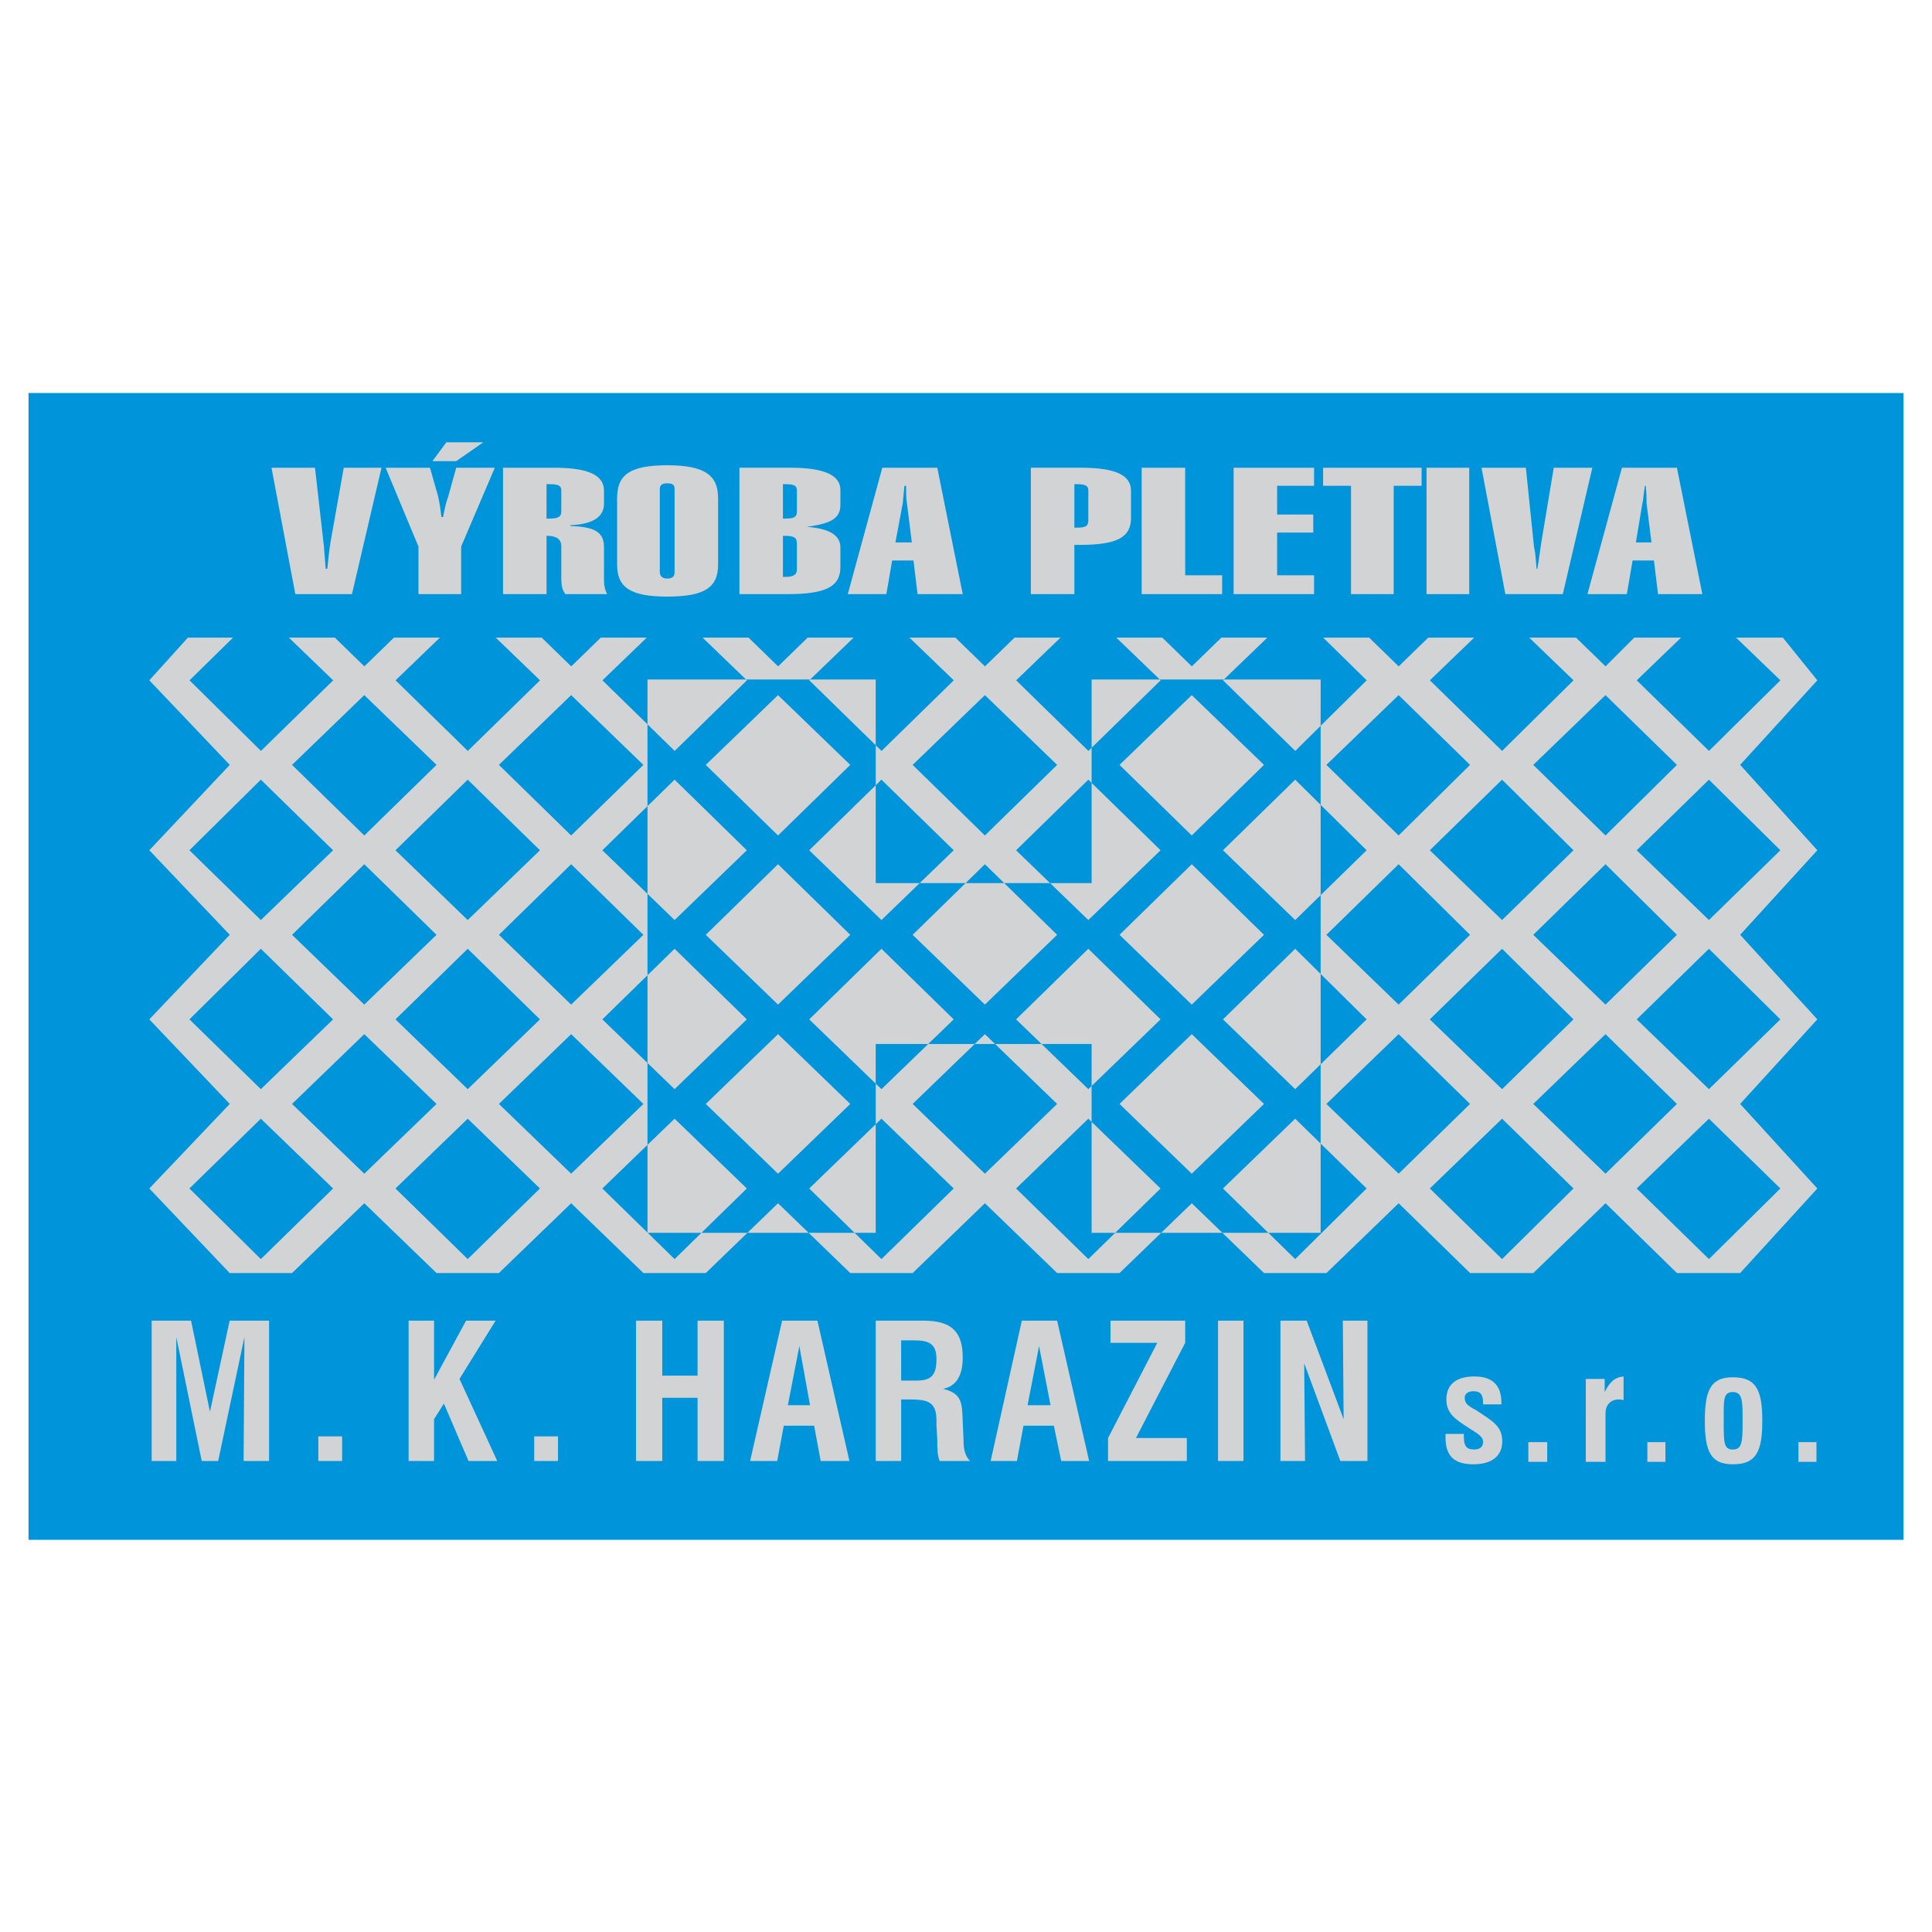 <?xml version="1.0" encoding="utf-8"?>
<!-- Generator: Adobe Illustrator 13.0.0, SVG Export Plug-In . SVG Version: 6.00 Build 14948)  -->
<!DOCTYPE svg PUBLIC "-//W3C//DTD SVG 1.0//EN" "http://www.w3.org/TR/2001/REC-SVG-20010904/DTD/svg10.dtd">
<svg version="1.0" id="Layer_1" xmlns="http://www.w3.org/2000/svg" xmlns:xlink="http://www.w3.org/1999/xlink" x="0px" y="0px"
	 width="192.756px" height="192.756px" viewBox="0 0 192.756 192.756" enable-background="new 0 0 192.756 192.756"
	 xml:space="preserve">
<g>
	<polygon fill-rule="evenodd" clip-rule="evenodd" fill="#FFFFFF" points="0,0 192.756,0 192.756,192.756 0,192.756 0,0 	"/>
	<polygon fill-rule="evenodd" clip-rule="evenodd" fill="#0095DA" points="2.846,39.211 189.911,39.211 189.911,153.629 
		2.846,153.629 2.846,39.211 	"/>
	<polygon fill-rule="evenodd" clip-rule="evenodd" fill="#D1D3D4" points="179.428,145.849 181.229,145.849 181.229,143.883 
		179.428,143.883 179.428,145.849 	"/>
	<polygon fill-rule="evenodd" clip-rule="evenodd" fill="#D1D3D4" points="164.357,145.849 166.159,145.849 166.159,143.883 
		164.357,143.883 164.357,145.849 	"/>
	<path fill-rule="evenodd" clip-rule="evenodd" fill="#D1D3D4" d="M158.215,145.849h1.966v-4.832c0-0.819,0.491-1.393,1.311-1.393
		c0.164,0,0.328,0,0.491,0.082v-2.375c-0.901,0.081-1.393,0.573-1.884,1.556v-1.311h-1.884V145.849L158.215,145.849z"/>
	<polygon fill-rule="evenodd" clip-rule="evenodd" fill="#D1D3D4" points="152.481,145.849 154.365,145.849 154.365,143.883 
		152.481,143.883 152.481,145.849 	"/>
	<path fill-rule="evenodd" clip-rule="evenodd" fill="#D1D3D4" d="M144.218,143.063c0,0.164,0,0.246,0,0.328
		c0,1.884,0.871,2.702,2.789,2.702c1.917,0,2.876-0.9,2.876-2.293c0-1.556-1.046-2.047-2.615-3.112
		c-0.784-0.409-1.133-0.655-1.133-1.229c0-0.409,0.349-0.655,0.872-0.655c0.697,0,0.959,0.328,0.959,1.146v0.164h1.829v-0.164
		c0-1.72-0.871-2.62-2.701-2.62s-2.789,0.818-2.789,2.293c0,1.393,0.872,1.966,2.266,2.866c0.872,0.573,1.396,0.819,1.396,1.393
		c0,0.491-0.35,0.737-0.872,0.737c-0.785,0-1.046-0.327-1.046-1.311v-0.246H144.218L144.218,143.063z"/>
	<path fill-rule="evenodd" clip-rule="evenodd" fill="#D1D3D4" d="M127.747,145.767h2.457l-0.082-9.746l3.604,9.746h2.703v-14.005
		h-2.457l0.082,9.828l-3.686-9.828h-2.621V145.767L127.747,145.767z M121.522,145.767h2.539v-14.005h-2.539V145.767L121.522,145.767
		z M110.548,145.767h7.862v-2.293h-5.078l4.915-9.501v-2.211h-7.453v2.211h4.668l-4.914,9.501V145.767L110.548,145.767z
		 M102.521,140.197l1.146-5.896l1.146,5.896H102.521L102.521,140.197z M98.836,145.767h2.621l0.655-3.521h3.03l0.736,3.521h2.785
		l-3.194-14.005h-3.521L98.836,145.767L98.836,145.767z M89.908,137.74v-4.014h1.311c1.556,0,2.211,0.41,2.211,1.884
		c0,1.557-0.491,2.13-1.965,2.13H89.908L89.908,137.74z M87.37,145.767h2.539v-6.143h0.901c1.884,0,2.621,0.327,2.621,2.13v0.409
		l0.082,1.474c0,0.901,0,1.557,0.246,2.13h3.031c-0.492-0.491-0.656-1.146-0.656-2.048l-0.082-1.884
		c-0.082-1.802,0-2.784-1.966-3.275c1.311-0.246,1.966-1.311,1.966-3.112c0-2.621-1.147-3.686-3.932-3.686h-4.75V145.767
		L87.37,145.767z M78.606,140.197l1.146-5.896l1.065,5.896H78.606L78.606,140.197z M74.838,145.767h2.703l0.655-3.521h3.03
		l0.656,3.521h2.866l-3.194-14.005h-3.522L74.838,145.767L74.838,145.767z M63.454,145.767h2.621v-6.307h3.521v6.307h2.621v-14.005
		h-2.621v5.487h-3.521v-5.487h-2.621V145.767L63.454,145.767z M53.298,145.767h2.375v-2.457h-2.375V145.767L53.298,145.767z
		 M40.767,145.767h2.539v-4.177l0.982-1.557l2.457,5.733h2.867l-3.768-8.19l3.604-5.814H46.5l-3.194,5.896v-5.896h-2.539V145.767
		L40.767,145.767z M31.758,145.767h2.375v-2.457h-2.375V145.767L31.758,145.767z M15.132,145.767h2.457v-12.367l2.539,12.367h1.638
		l2.621-12.367l-0.082,12.367h2.539v-14.005h-3.931l-1.966,9.091l-1.884-9.091h-3.931V145.767L15.132,145.767z"/>
	<path fill-rule="evenodd" clip-rule="evenodd" fill="#D1D3D4" d="M171.975,141.672v-0.492c0-1.556,0-2.293,0.901-2.293
		c0.9,0,0.982,0.737,0.982,2.457v0.737c0,1.802-0.082,2.539-0.982,2.539c-0.901,0-0.901-0.737-0.901-2.785V141.672L171.975,141.672z
		 M170.091,141.754c0,3.03,0.573,4.34,2.785,4.34c2.375,0,2.948-1.31,2.948-4.34c0-3.031-0.573-4.342-2.948-4.342
		C170.664,137.412,170.091,138.723,170.091,141.754L170.091,141.754z"/>
	<path fill-rule="evenodd" clip-rule="evenodd" fill="#D1D3D4" d="M29.464,59.278h5.651l2.948-12.613h-3.767l-1.311,7.372
		c-0.164,0.982-0.246,1.883-0.328,2.703h-0.164c-0.082-1.229-0.164-1.884-0.164-2.129l-0.901-7.945h-4.341L29.464,59.278
		L29.464,59.278z M41.75,59.278h4.259v-4.75l3.358-7.863h-3.85l-0.819,2.949c-0.164,0.409-0.328,1.065-0.491,1.966h-0.164
		c-0.082-0.655-0.164-1.311-0.327-2.048l-0.819-2.867h-4.423l3.276,7.863V59.278L41.75,59.278z M45.517,46.01l2.703-1.884h-3.686
		l-1.393,1.884H45.517L45.517,46.01z M50.186,59.278h4.341v-5.815h0.082c0.901,0,1.393,0.328,1.393,1.065v3.194
		c0,0.655,0.082,1.146,0.409,1.556h4.177c-0.246-0.41-0.328-0.901-0.328-1.474v-3.194c0-1.474-0.819-2.048-3.358-2.13v-0.082
		c2.211-0.082,3.358-0.819,3.358-2.129v-1.311c0-1.556-1.556-2.293-4.996-2.293h-5.078V59.278L50.186,59.278z M56.001,51.005
		c0,0.574-0.328,0.737-1.229,0.737h-0.246v-3.44c1.146,0,1.474,0.082,1.474,0.655V51.005L56.001,51.005z M65.829,48.794
		c0-0.409,0.246-0.573,0.737-0.573c0.573,0,0.737,0.164,0.737,0.573v8.272c0,0.409-0.164,0.655-0.737,0.655
		c-0.491,0-0.737-0.246-0.737-0.655V48.794L65.829,48.794z M61.57,49.695v6.634c0,2.211,1.229,3.194,4.996,3.194
		c3.849,0,5.078-0.983,5.078-3.194v-6.634c0-2.211-1.229-3.276-5.078-3.276C62.799,46.419,61.57,47.402,61.57,49.695L61.57,49.695z
		 M73.773,59.278h4.75c3.85,0,5.324-0.737,5.324-2.703v-1.966c0-1.229-1.146-1.884-3.358-2.048l0,0
		c2.539-0.328,3.358-0.901,3.358-2.211v-1.475c0-1.474-1.638-2.211-4.996-2.211h-5.078V59.278L73.773,59.278z M79.507,51.005
		c0,0.655-0.328,0.737-1.392,0.737v-3.44c1.064,0,1.392,0.082,1.392,0.655V51.005L79.507,51.005z M79.507,56.821
		c0,0.491-0.328,0.737-1.146,0.737h-0.246v-4.095h0.246c0.819,0,1.146,0.164,1.146,0.737V56.821L79.507,56.821z M89.335,54.118
		l0.737-3.931c0-0.164,0.082-0.737,0.164-1.72H90.4c0,0.737,0,1.31,0.082,1.72l0.491,3.931H89.335L89.335,54.118z M84.584,59.278
		h3.85l0.574-3.358h2.129l0.41,3.358h4.505l-2.539-12.613h-5.487L84.584,59.278L84.584,59.278z M102.85,59.278h4.34v-4.914h0.492
		c3.768,0,5.159-0.737,5.159-2.703v-2.703c0-1.556-1.556-2.293-4.996-2.293h-4.995V59.278L102.85,59.278z M108.582,51.907
		c0,0.573-0.245,0.737-1.146,0.737h-0.246v-4.341h0.164c0.983,0,1.229,0.164,1.229,0.655V51.907L108.582,51.907z M113.906,59.278
		h8.026v-1.884h-3.686V46.665h-4.341V59.278L113.906,59.278z M123.079,59.278h8.026v-1.884h-3.686v-4.259h3.604v-1.802h-3.604
		v-2.866h3.686v-1.802h-8.026V59.278L123.079,59.278z M134.791,59.278h4.259V48.467h2.785v-1.802h-9.829v1.802h2.785V59.278
		L134.791,59.278z M142.326,59.278h4.259V46.665h-4.259V59.278L142.326,59.278z M150.188,59.278h5.733l2.948-12.613h-3.85
		l-1.229,7.372c-0.164,0.982-0.245,1.883-0.409,2.703h-0.082c-0.082-1.229-0.164-1.884-0.245-2.129l-0.819-7.945h-4.423
		L150.188,59.278L150.188,59.278z M163.211,54.118l0.655-3.931c0.082-0.164,0.082-0.737,0.246-1.72h0.082
		c0.082,0.737,0.082,1.31,0.082,1.72l0.491,3.931H163.211L163.211,54.118z M158.379,59.278h3.932l0.573-3.358h2.129l0.41,3.358
		h4.422l-2.539-12.613h-5.486L158.379,59.278L158.379,59.278z"/>
	<path fill-rule="evenodd" clip-rule="evenodd" fill="#D1D3D4" d="M22.913,127.011h6.225l0,0l7.207-6.962l7.208,6.962H43.47h6.307
		l0,0l7.208-6.962l7.207,6.962h-0.082h6.306l0,0l7.208-6.962l7.208,6.962h-0.082h6.307l0,0l7.208-6.962l7.207,6.962h-0.082h6.307
		l0,0l7.208-6.962l7.207,6.962h-0.082h6.307l0,0l7.207-6.962l7.126,6.962l0,0h6.307l0,0l7.207-6.962l7.125,6.962l0,0h6.307l0,0
		l7.699-8.436l-7.699-8.436l7.699-8.437l-7.699-8.436l7.699-8.436l-7.699-8.518l7.699-8.436l-3.439-4.259h-4.669l4.423,4.259
		l-7.125,7.043l-7.208-7.043l4.423-4.259h-4.668l-2.867,2.867l-2.948-2.867h-4.669l4.423,4.259l-7.125,7.043l-7.208-7.043
		l4.423-4.259h-4.587l-2.948,2.867l-2.948-2.867h-4.587l4.341,4.259l-7.125,7.043l-7.207-7.043l4.422-4.259h-4.586l-2.948,2.867
		l-2.949-2.867h-4.586l4.423,4.259l-7.208,7.043l-7.207-7.043l4.423-4.259h-4.587l-2.948,2.867l-2.949-2.867h-4.586l4.423,4.259
		l-7.208,7.043l-7.208-7.043l4.423-4.259h-4.586l-2.949,2.867l-2.948-2.867h-4.587l4.423,4.259l-7.207,7.043l-7.208-7.043
		l4.423-4.259h-4.586l-2.948,2.867l-2.949-2.867h-4.586l4.422,4.259l-7.207,7.043l-7.208-7.043l4.423-4.259h-4.587l-2.948,2.867
		l-2.948-2.867h-4.587l4.423,4.259l-7.208,7.043l-7.125-7.043l4.341-4.259h-4.504l-3.85,4.259l8.027,8.436l-8.027,8.518l8.027,8.436
		l-8.027,8.436l8.027,8.437l-8.027,8.436L22.913,127.011L22.913,127.011L22.913,127.011z M170.501,77.788l-7.208,7.043l7.208,6.962
		l7.125-6.962L170.501,77.788L170.501,77.788z M170.501,111.613l-7.208,6.962l7.208,7.044l7.125-7.044L170.501,111.613
		L170.501,111.613z M170.501,94.66l-7.208,7.043l7.208,6.962l7.125-6.962L170.501,94.66L170.501,94.66z M160.181,69.352l7.125,6.961
		l-7.125,7.043l-7.207-7.043L160.181,69.352L160.181,69.352z M160.181,103.178l7.125,6.962l-7.125,6.961l-7.207-6.961
		L160.181,103.178L160.181,103.178z M160.181,86.224l7.125,7.043l-7.125,6.962l-7.207-6.962L160.181,86.224L160.181,86.224z
		 M149.861,77.788l7.125,7.043l-7.125,6.962l-7.208-6.962L149.861,77.788L149.861,77.788z M149.861,111.613l7.125,6.962
		l-7.125,7.044l-7.208-7.044L149.861,111.613L149.861,111.613z M149.861,94.66l7.125,7.043l-7.125,6.962l-7.208-6.962L149.861,94.66
		L149.861,94.66z M139.541,69.352l-7.207,6.961l7.207,7.043l7.126-7.043L139.541,69.352L139.541,69.352z M139.541,103.178
		l-7.207,6.962l7.207,6.961l7.126-6.961L139.541,103.178L139.541,103.178z M139.541,86.224l-7.207,7.043l7.207,6.962l7.126-6.962
		L139.541,86.224L139.541,86.224z M118.902,69.352l-7.208,6.961l7.208,7.043l7.207-7.043L118.902,69.352L118.902,69.352z
		 M118.902,103.178l-7.208,6.962l7.208,6.961l7.207-6.961L118.902,103.178L118.902,103.178z M118.902,86.224l-7.208,7.043
		l7.208,6.962l7.207-6.962L118.902,86.224L118.902,86.224z M129.222,77.788l-7.207,7.043l7.207,6.962l7.125-6.962L129.222,77.788
		L129.222,77.788z M129.222,111.613l-7.207,6.962l7.207,7.044l7.125-7.044L129.222,111.613L129.222,111.613z M129.222,94.66
		l-7.207,7.043l7.207,6.962l7.125-6.962L129.222,94.66L129.222,94.66z M108.582,77.788l-7.207,7.043l7.207,6.962l7.208-6.962
		L108.582,77.788L108.582,77.788z M108.582,111.613l-7.207,6.962l7.207,7.044l7.208-7.044L108.582,111.613L108.582,111.613z
		 M108.582,94.66l-7.207,7.043l7.207,6.962l7.208-6.962L108.582,94.66L108.582,94.66z M98.263,69.352l7.207,6.961l-7.207,7.043
		l-7.208-7.043L98.263,69.352L98.263,69.352z M98.263,103.178l7.207,6.962l-7.207,6.961l-7.208-6.961L98.263,103.178L98.263,103.178
		z M98.263,86.224l7.207,7.043l-7.207,6.962l-7.208-6.962L98.263,86.224L98.263,86.224z M87.943,77.788l7.208,7.043l-7.208,6.962
		l-7.208-6.962L87.943,77.788L87.943,77.788z M87.943,111.613l7.208,6.962l-7.208,7.044l-7.208-7.044L87.943,111.613L87.943,111.613
		z M87.943,94.66l7.208,7.043l-7.208,6.962l-7.208-6.962L87.943,94.66L87.943,94.66z M77.623,69.352l-7.208,6.961l7.208,7.043
		l7.208-7.043L77.623,69.352L77.623,69.352z M77.623,103.178l-7.208,6.962l7.208,6.961l7.208-6.961L77.623,103.178L77.623,103.178z
		 M77.623,86.224l-7.208,7.043l7.208,6.962l7.208-6.962L77.623,86.224L77.623,86.224z M56.984,69.352l-7.208,6.961l7.208,7.043
		l7.207-7.043L56.984,69.352L56.984,69.352z M56.984,103.178l-7.208,6.962l7.208,6.961l7.207-6.961L56.984,103.178L56.984,103.178z
		 M56.984,86.224l-7.208,7.043l7.208,6.962l7.207-6.962L56.984,86.224L56.984,86.224z M67.304,77.788l-7.208,7.043l7.208,6.962
		l7.207-6.962L67.304,77.788L67.304,77.788z M67.304,111.613l-7.208,6.962l7.208,7.044l7.207-7.044L67.304,111.613L67.304,111.613z
		 M67.304,94.66l-7.208,7.043l7.208,6.962l7.207-6.962L67.304,94.66L67.304,94.66z M36.344,69.352l-7.207,6.961l7.207,7.043
		l7.208-7.043L36.344,69.352L36.344,69.352z M36.344,103.178l-7.207,6.962l7.207,6.961l7.208-6.961L36.344,103.178L36.344,103.178z
		 M36.344,86.224l-7.207,7.043l7.207,6.962l7.208-6.962L36.344,86.224L36.344,86.224z M46.664,77.788l-7.208,7.043l7.208,6.962
		l7.207-6.962L46.664,77.788L46.664,77.788z M46.664,111.613l-7.208,6.962l7.208,7.044l7.207-7.044L46.664,111.613L46.664,111.613z
		 M46.664,94.66l-7.208,7.043l7.208,6.962l7.207-6.962L46.664,94.66L46.664,94.66z M26.024,77.788l7.208,7.043l-7.208,6.962
		l-7.125-6.962L26.024,77.788L26.024,77.788z M26.024,111.613l7.208,6.962l-7.208,7.044l-7.125-7.044L26.024,111.613L26.024,111.613
		z M26.024,94.66l7.208,7.043l-7.208,6.962l-7.125-6.962L26.024,94.66L26.024,94.66z M108.91,67.795h22.851v55.203H108.91V104.16
		H87.37v18.838H64.601V67.795H87.37v20.312h21.541V67.795L108.91,67.795z"/>
</g>
</svg>
